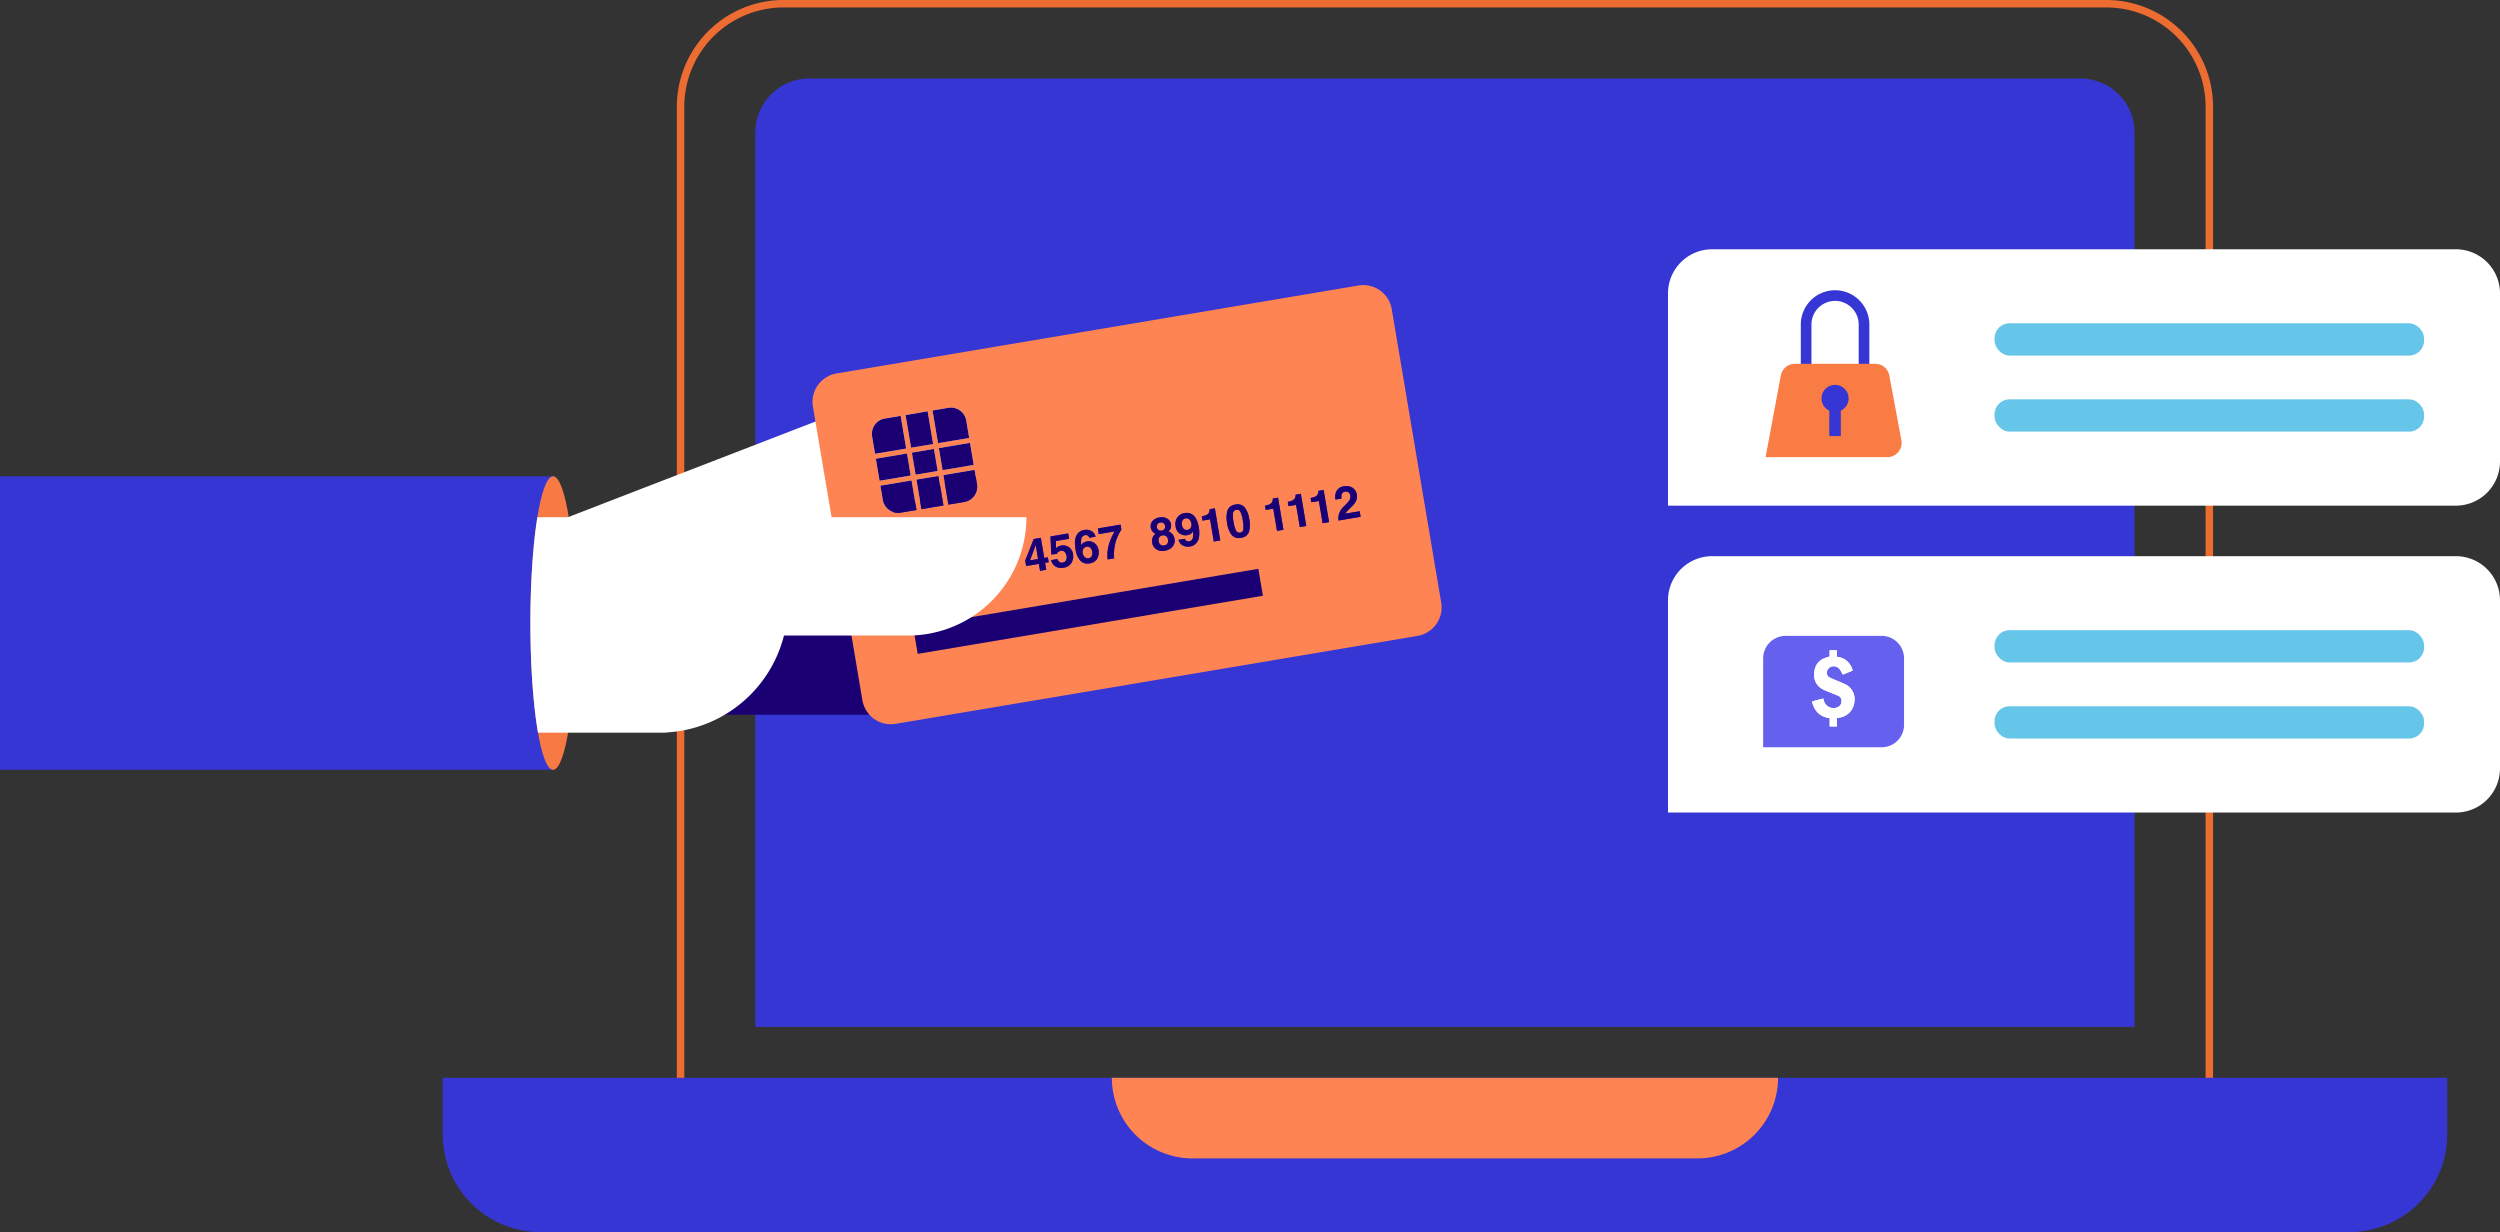 <svg xmlns="http://www.w3.org/2000/svg" width="1005.349" height="495.478" viewBox="0 0 1005.349 495.478">
  <rect x="0" y="0" width="1005.349" height="495.478" fill="#333333" stroke="none"/>
  <g id="Group_1958" data-name="Group 1958" transform="translate(4205.977 4272.715)">
    <rect id="Rectangle_2507" data-name="Rectangle 2507" width="28.284" height="59.145" transform="translate(-3920.713 -4052.299)" fill="#1b0574"/>
    <rect id="Rectangle_2508" data-name="Rectangle 2508" width="28.284" height="59.145" transform="translate(-3857.988 -4052.299)" fill="#1b0574"/>
    <rect id="Rectangle_2509" data-name="Rectangle 2509" width="28.284" height="59.145" transform="translate(-3795.264 -4052.299)" fill="#1b0574"/>
    <g id="Group_1949" data-name="Group 1949">
      <path id="Rectangle_2510" data-name="Rectangle 2510" d="M41.447,0H435.321a0,0,0,0,1,0,0V614.772a0,0,0,0,1,0,0H41.447A41.447,41.447,0,0,1,0,573.326V41.447A41.447,41.447,0,0,1,41.447,0Z" transform="translate(-3317.523 -4271.215) rotate(90)" fill="none" stroke="#ed6c32" stroke-miterlimit="10" stroke-width="3"/>
      <path id="Rectangle_2511" data-name="Rectangle 2511" d="M21.73,0H532.895a21.73,21.73,0,0,1,21.73,21.73V381.367a0,0,0,0,1,0,0H0a0,0,0,0,1,0,0V21.73A21.73,21.73,0,0,1,21.73,0Z" transform="translate(-3902.222 -4241.141)" fill="#3636d5"/>
      <path id="Rectangle_2512" data-name="Rectangle 2512" d="M0,0H806.1a0,0,0,0,1,0,0V22.732a39.331,39.331,0,0,1-39.331,39.331H39.331A39.331,39.331,0,0,1,0,22.732V0A0,0,0,0,1,0,0Z" transform="translate(-4027.961 -3839.3)" fill="#3636d5"/>
      <path id="Rectangle_2513" data-name="Rectangle 2513" d="M0,0H267.9a0,0,0,0,1,0,0V0a32.418,32.418,0,0,1-32.418,32.418H32.418A32.418,32.418,0,0,1,0,0V0A0,0,0,0,1,0,0Z" transform="translate(-3758.858 -3839.3)" fill="#ff8453"/>
    </g>
    <g id="Group_1952" data-name="Group 1952">
      <path id="Rectangle_2514" data-name="Rectangle 2514" d="M0,0H0A47.586,47.586,0,0,1,47.586,47.586V149.15a0,0,0,0,1,0,0H0a0,0,0,0,1,0,0V0A0,0,0,0,1,0,0Z" transform="translate(-3793.22 -4032.871) rotate(90)" fill="#1b0074"/>
      <rect id="Rectangle_2515" data-name="Rectangle 2515" width="118.01" height="223.119" transform="translate(-3982.858 -4081.163) rotate(90)" fill="#3636d5"/>
      <ellipse id="Ellipse_559" data-name="Ellipse 559" cx="9.118" cy="59.005" rx="9.118" ry="59.005" transform="translate(-3992.683 -4081.163)" fill="#f77a45"/>
      <path id="Path_1769" data-name="Path 1769" d="M-3719.416-4090.038s-56.454-18.224-86.188-28.16a52.813,52.813,0,0,0-35.783.827l-136.948,52.932,16.241,42.019,122.769-47.451a34.426,34.426,0,0,0,14.162-10.194Z" fill="#fff"/>
      <g id="Group_1951" data-name="Group 1951">
        <g id="Group_1950" data-name="Group 1950">
          <path id="Path_1770" data-name="Path 1770" d="M-3812.1-4043.963l3.231-.544-.939-5.576Z" fill="#ff8453"/>
          <path id="Path_1771" data-name="Path 1771" d="M-3626.417-4030.378l-19.887-118.009a11.607,11.607,0,0,0-13.376-9.517l-209.87,35.367a11.608,11.608,0,0,0-9.518,13.375l19.887,118.009a11.609,11.609,0,0,0,13.376,9.518l209.87-35.367A11.609,11.609,0,0,0-3626.417-4030.378Zm-209.017-37.576-2-11.9,8.869-1.495,2.005,11.9Zm-2.338-13.87-1.494-8.87,8.869-1.495,1.495,8.87Zm-1.972.332-12.524,2.11-1.495-8.869,12.524-2.111Zm.145-11.174-2.215-13.149,8.869-1.5,2.216,13.15Zm11.175.145,12.523-2.111,1.495,8.87-12.524,2.111Zm11.014-11.067,1.177,6.984-12.524,2.111-2.216-13.15,6.359-1.071A6.251,6.251,0,0,1-3817.41-4103.588Zm-32.736-.824,6.359-1.071,2.216,13.149-12.524,2.111-1.177-6.985A6.253,6.253,0,0,1-3850.146-4104.412Zm-.823,32.736-.967-5.733,12.524-2.111,2.005,11.9-6.358,1.071A6.251,6.251,0,0,1-3850.969-4071.676Zm11.108,37.3-1.5-8.927-3.044.513-.292-1.732a11.324,11.324,0,0,0,1.655-.444,2.392,2.392,0,0,0,1.132-.889,2.26,2.26,0,0,0,.343-1.012,2.111,2.111,0,0,0,.01-.534l2.125-.358,2.182,12.944Zm6.428-1.083a6.158,6.158,0,0,1,.169-2.645,7.3,7.3,0,0,1,2.11-3.174,19.282,19.282,0,0,0,1.972-2.187,2.7,2.7,0,0,0,.481-1.991,2.084,2.084,0,0,0-.685-1.289,1.629,1.629,0,0,0-1.4-.325,1.611,1.611,0,0,0-1.434,1.132,4.337,4.337,0,0,0-.018,1.637l-2.474.417a6.329,6.329,0,0,1,.15-2.77,3.781,3.781,0,0,1,3.293-2.547,4.658,4.658,0,0,1,3.462.587,3.99,3.99,0,0,1,1.723,2.808,4.127,4.127,0,0,1-.428,2.7,8.658,8.658,0,0,1-1.574,1.964l-.9.9q-.843.84-1.145,1.2a2.943,2.943,0,0,0-.474.8l5.651-.952.378,2.241Zm17.731-3.939a4.4,4.4,0,0,1-3.157,1.813,4.128,4.128,0,0,1-4.12-1.151,5.4,5.4,0,0,1-1.045-2.394l2.5-.422a2.947,2.947,0,0,0,.466,1.244,1.732,1.732,0,0,0,1.841.654,1.886,1.886,0,0,0,1.218-.733,1.942,1.942,0,0,0,.308-1.572,1.688,1.688,0,0,0-1.32-1.531,5.311,5.311,0,0,0-1.891.071l-.307-1.821a4.826,4.826,0,0,0,1.685-.532,1.51,1.51,0,0,0,.589-1.66,1.717,1.717,0,0,0-.634-1.132,1.6,1.6,0,0,0-1.295-.26,1.561,1.561,0,0,0-1.226.794,2.475,2.475,0,0,0-.147,1.6l-2.375.4a6.5,6.5,0,0,1,.022-1.886,4.178,4.178,0,0,1,.745-1.567,3.42,3.42,0,0,1,1.069-.9,5.2,5.2,0,0,1,1.644-.526,4.55,4.55,0,0,1,3.154.456,3.241,3.241,0,0,1,1.571,2.384,2.886,2.886,0,0,1-.354,2.043,2.352,2.352,0,0,1-.78.82,1.863,1.863,0,0,1,1.1.429,3.242,3.242,0,0,1,1.388,2.3A4.207,4.207,0,0,1-3815.7-4039.4Zm-2.532-31.457-6.358,1.071-2-11.9,12.523-2.111.967,5.733A6.254,6.254,0,0,1-3818.234-4070.852Zm12.663,30.7-2.491.42-.469-2.786-5.125.863-.374-2.222,3.434-8.658,2.857-.481,1.363,8.088,1.464-.247.335,1.99-1.464.247Zm20.327-3.426-2.49.42-.47-2.786-5.125.864-.374-2.223,3.434-8.658,2.857-.481,1.363,8.088,1.464-.246.335,1.99-1.463.246Zm10.167-2.815a4.241,4.241,0,0,1-3.205,1.991,4.638,4.638,0,0,1-3.2-.48,3.906,3.906,0,0,1-1.794-2.59l2.536-.427a2.494,2.494,0,0,0,.794,1.183,1.659,1.659,0,0,0,1.323.241,1.707,1.707,0,0,0,1.327-.907,2.778,2.778,0,0,0,.212-1.758,2.958,2.958,0,0,0-.745-1.595,1.644,1.644,0,0,0-1.559-.44,2.49,2.49,0,0,0-.781.251,1.618,1.618,0,0,0-.766.946l-2.3.277-.3-7.3,7.121-1.2.364,2.161-5.286.89.014,2.909a5.4,5.4,0,0,1,.832-.664,3.965,3.965,0,0,1,1.312-.433,4.1,4.1,0,0,1,2.981.609,4.079,4.079,0,0,1,1.725,2.941A5.008,5.008,0,0,1-3775.077-4046.392Zm10.332-1.713a4.05,4.05,0,0,1-3.123,1.949,3.917,3.917,0,0,1-3.951-1.437,8.45,8.45,0,0,1-1.6-3.972,19.1,19.1,0,0,1-.281-2.431,7.453,7.453,0,0,1,.4-2.9,4.469,4.469,0,0,1,1.2-1.753,3.97,3.97,0,0,1,2.051-.934,4.31,4.31,0,0,1,3.03.44,3.568,3.568,0,0,1,1.62,2.256l-2.536.427a1.318,1.318,0,0,0-.356-.646,1.418,1.418,0,0,0-1.344-.4,1.861,1.861,0,0,0-1.533,1.691,8.778,8.778,0,0,0-.01,2.333,2.889,2.889,0,0,1,.959-1.006,3.74,3.74,0,0,1,1.385-.5,3.76,3.76,0,0,1,3.022.694,4.237,4.237,0,0,1,1.607,2.8A5.118,5.118,0,0,1-3764.745-4048.1Zm8.477-9.385a18.083,18.083,0,0,0-1.206,3.265,18.057,18.057,0,0,0-.487,3.112,12.319,12.319,0,0,0,.044,2.931l-2.643.445a15.762,15.762,0,0,1,1.067-7.625,17.3,17.3,0,0,1,1.8-3.645l-6.45,1.087-.349-2.292,9.141-1.541.336,1.991A16.37,16.37,0,0,0-3756.268-4057.49Zm21.893,4.51a4.8,4.8,0,0,1-3.189,1.717,4.452,4.452,0,0,1-3.482-.593,3.893,3.893,0,0,1-1.586-2.593,4.046,4.046,0,0,1,.16-2.056,3.174,3.174,0,0,1,1.218-1.573,3.07,3.07,0,0,1-1.452-1.146,3.839,3.839,0,0,1-.512-1.314,3.221,3.221,0,0,1,.66-2.585,4.293,4.293,0,0,1,2.838-1.5,4.29,4.29,0,0,1,3.174.489,3.214,3.214,0,0,1,1.47,2.226,3.822,3.822,0,0,1-.052,1.409,2.627,2.627,0,0,1-1.005,1.468,3.654,3.654,0,0,1,1.683,1.176,4.1,4.1,0,0,1,.817,1.892A3.745,3.745,0,0,1-3734.375-4052.98Zm10.539-3.635a4.248,4.248,0,0,1-3.692,3.7,4.348,4.348,0,0,1-2.761-.421,3.442,3.442,0,0,1-1.754-2.29l2.535-.427a1.557,1.557,0,0,0,.639.848,1.515,1.515,0,0,0,1.1.181,1.843,1.843,0,0,0,1.533-1.691,8.253,8.253,0,0,0-.03-2.3,2.806,2.806,0,0,1-.628.8,3.413,3.413,0,0,1-1.687.724,4.051,4.051,0,0,1-2.92-.6,3.958,3.958,0,0,1-1.715-2.874,4.823,4.823,0,0,1,.633-3.573,4.128,4.128,0,0,1,2.9-1.815,4.087,4.087,0,0,1,4.494,1.933,10.316,10.316,0,0,1,1.282,3.8A11.287,11.287,0,0,1-3723.836-4056.615Zm5.975,1.683-1.5-8.928-3.044.513-.292-1.732a11.2,11.2,0,0,0,1.655-.444,2.39,2.39,0,0,0,1.132-.889,2.259,2.259,0,0,0,.343-1.012,2.111,2.111,0,0,0,.01-.534l2.125-.358,2.182,12.944Zm14.122-3.831a3.714,3.714,0,0,1-3.177,2.316,3.711,3.711,0,0,1-3.759-1.147,10.15,10.15,0,0,1-1.828-4.769,10.213,10.213,0,0,1,.162-5.113,3.708,3.708,0,0,1,3.174-2.326,3.708,3.708,0,0,1,3.762,1.157,10.212,10.212,0,0,1,1.829,4.777A10.177,10.177,0,0,1-3703.739-4058.763Zm11.294-.453-1.5-8.927-3.044.513-.292-1.732a11.324,11.324,0,0,0,1.655-.444,2.4,2.4,0,0,0,1.132-.889,2.26,2.26,0,0,0,.343-1.012,2.065,2.065,0,0,0,.01-.534l2.125-.358,2.182,12.944Zm9.168-1.544-1.5-8.928-3.044.513-.292-1.732a11.375,11.375,0,0,0,1.656-.444,2.4,2.4,0,0,0,1.132-.889,2.271,2.271,0,0,0,.342-1.012,2.111,2.111,0,0,0,.01-.534l2.125-.358,2.182,12.944Zm9.168-1.546-1.5-8.927-3.044.513-.292-1.732a11.407,11.407,0,0,0,1.656-.444,2.4,2.4,0,0,0,1.132-.889,2.263,2.263,0,0,0,.342-1.012,2.122,2.122,0,0,0,.011-.534l2.124-.358,2.182,12.944Zm6.428-1.083a6.154,6.154,0,0,1,.169-2.645,7.3,7.3,0,0,1,2.11-3.174,18.945,18.945,0,0,0,1.972-2.187,2.707,2.707,0,0,0,.482-1.991,2.1,2.1,0,0,0-.686-1.289,1.629,1.629,0,0,0-1.4-.325,1.61,1.61,0,0,0-1.434,1.133,4.354,4.354,0,0,0-.018,1.637l-2.473.416a6.336,6.336,0,0,1,.149-2.77,3.781,3.781,0,0,1,3.293-2.547,4.657,4.657,0,0,1,3.462.587,3.991,3.991,0,0,1,1.723,2.808,4.129,4.129,0,0,1-.428,2.7,8.685,8.685,0,0,1-1.573,1.964l-.9.9q-.843.84-1.144,1.2a2.922,2.922,0,0,0-.475.8l5.651-.952.378,2.241Z" fill="#ff8453"/>
          <path id="Path_1772" data-name="Path 1772" d="M-3707.137-4066.829a1.461,1.461,0,0,0-1.676-.875,1.483,1.483,0,0,0-1.31,1.378,12.21,12.21,0,0,0,.218,3.525,12.369,12.369,0,0,0,.941,3.353,1.493,1.493,0,0,0,1.7.93,1.472,1.472,0,0,0,1.287-1.433,12.77,12.77,0,0,0-.223-3.474A12.62,12.62,0,0,0-3707.137-4066.829Z" fill="#ff8453"/>
          <path id="Path_1773" data-name="Path 1773" d="M-3727.7-4063.851a1.723,1.723,0,0,0-1.514-.406,1.767,1.767,0,0,0-1.054.554,2.347,2.347,0,0,0-.406,2.061,2.73,2.73,0,0,0,.76,1.648,1.777,1.777,0,0,0,1.539.333,1.8,1.8,0,0,0,.939-.471,2.129,2.129,0,0,0,.543-2.066A2.744,2.744,0,0,0-3727.7-4063.851Z" fill="#ff8453"/>
          <path id="Path_1774" data-name="Path 1774" d="M-3767.593-4052.478a1.8,1.8,0,0,0-1.459-.374,1.841,1.841,0,0,0-1.085.587,2.257,2.257,0,0,0-.434,2,2.575,2.575,0,0,0,.85,1.61,1.821,1.821,0,0,0,1.54.42,1.611,1.611,0,0,0,1.227-.864,2.7,2.7,0,0,0,.207-1.738A2.519,2.519,0,0,0-3767.593-4052.478Z" fill="#ff8453"/>
          <path id="Path_1775" data-name="Path 1775" d="M-3738.825-4059.341a1.6,1.6,0,0,0,1.129-.649,1.623,1.623,0,0,0,.232-1.224,1.664,1.664,0,0,0-.628-1.128,1.636,1.636,0,0,0-1.277-.231,1.649,1.649,0,0,0-1.131.637,1.639,1.639,0,0,0-.232,1.273,1.607,1.607,0,0,0,.628,1.079A1.628,1.628,0,0,0-3738.825-4059.341Z" fill="#ff8453"/>
          <path id="Path_1776" data-name="Path 1776" d="M-3791.771-4047.388l3.231-.544-.939-5.576Z" fill="#ff8453"/>
          <path id="Path_1777" data-name="Path 1777" d="M-3737.044-4057.112a1.852,1.852,0,0,0-1.448-.284,1.853,1.853,0,0,0-1.275.743,2.09,2.09,0,0,0-.251,1.589,2.1,2.1,0,0,0,.745,1.4,1.812,1.812,0,0,0,1.46.3,1.812,1.812,0,0,0,1.281-.757,2.105,2.105,0,0,0,.245-1.566A2.089,2.089,0,0,0-3737.044-4057.112Z" fill="#ff8453"/>
          <path id="Path_1778" data-name="Path 1778" d="M-3841.561-4047.4a2.111,2.111,0,0,1-.01.534,2.26,2.26,0,0,1-.343,1.012,2.392,2.392,0,0,1-1.132.889,11.324,11.324,0,0,1-1.655.444l.292,1.732,3.044-.513,1.5,8.927,2.607-.439-2.182-12.944Z" fill="#1b0074"/>
          <path id="Path_1779" data-name="Path 1779" d="M-3830.6-4038.239a2.943,2.943,0,0,1,.474-.8q.3-.363,1.145-1.2l.9-.9a8.658,8.658,0,0,0,1.574-1.964,4.127,4.127,0,0,0,.428-2.7,3.99,3.99,0,0,0-1.723-2.808,4.658,4.658,0,0,0-3.462-.587,3.781,3.781,0,0,0-3.293,2.547,6.329,6.329,0,0,0-.15,2.77l2.474-.417a4.337,4.337,0,0,1,.018-1.637,1.611,1.611,0,0,1,1.434-1.132,1.629,1.629,0,0,1,1.4.325,2.084,2.084,0,0,1,.685,1.289,2.7,2.7,0,0,1-.481,1.991,19.282,19.282,0,0,1-1.972,2.187,7.3,7.3,0,0,0-2.11,3.174,6.158,6.158,0,0,0-.169,2.645l8.865-1.494-.378-2.241Z" fill="#1b0074"/>
          <path id="Path_1780" data-name="Path 1780" d="M-3816.44-4044.774a1.863,1.863,0,0,0-1.1-.429,2.352,2.352,0,0,0,.78-.82,2.886,2.886,0,0,0,.354-2.043,3.241,3.241,0,0,0-1.571-2.384,4.55,4.55,0,0,0-3.154-.456,5.2,5.2,0,0,0-1.644.526,3.42,3.42,0,0,0-1.069.9,4.178,4.178,0,0,0-.745,1.567,6.5,6.5,0,0,0-.022,1.886l2.375-.4a2.475,2.475,0,0,1,.147-1.6,1.561,1.561,0,0,1,1.226-.794,1.6,1.6,0,0,1,1.295.26,1.717,1.717,0,0,1,.634,1.132,1.51,1.51,0,0,1-.589,1.66,4.826,4.826,0,0,1-1.685.532l.307,1.821a5.311,5.311,0,0,1,1.891-.071,1.688,1.688,0,0,1,1.32,1.531,1.942,1.942,0,0,1-.308,1.572,1.886,1.886,0,0,1-1.218.733,1.732,1.732,0,0,1-1.841-.654,2.947,2.947,0,0,1-.466-1.244l-2.5.422a5.4,5.4,0,0,0,1.045,2.394,4.128,4.128,0,0,0,4.12,1.151,4.4,4.4,0,0,0,3.157-1.813,4.207,4.207,0,0,0,.65-3.079A3.242,3.242,0,0,0-3816.44-4044.774Z" fill="#1b0074"/>
          <path id="Path_1781" data-name="Path 1781" d="M-3804.912-4045.174l-1.464.247-1.363-8.088-2.857.481-3.434,8.658.374,2.222,5.125-.863.469,2.786,2.491-.42-.47-2.786,1.464-.247Zm-7.186,1.211,2.292-6.12.939,5.576Z" fill="#1b0074"/>
          <path id="Path_1782" data-name="Path 1782" d="M-3784.585-4048.6l-1.464.246-1.363-8.088-2.857.481-3.434,8.658.374,2.223,5.125-.864.47,2.786,2.49-.42-.469-2.786,1.463-.246Zm-7.186,1.211,2.292-6.121.939,5.576Z" fill="#1b0074"/>
          <path id="Path_1783" data-name="Path 1783" d="M-3776.191-4052.732a4.1,4.1,0,0,0-2.981-.609,3.965,3.965,0,0,0-1.312.433,5.4,5.4,0,0,0-.832.664l-.014-2.909,5.286-.89-.364-2.161-7.121,1.2.3,7.3,2.3-.277a1.618,1.618,0,0,1,.766-.946,2.49,2.49,0,0,1,.781-.251,1.644,1.644,0,0,1,1.559.44,2.958,2.958,0,0,1,.745,1.595,2.778,2.778,0,0,1-.212,1.758,1.707,1.707,0,0,1-1.327.907,1.659,1.659,0,0,1-1.323-.241,2.494,2.494,0,0,1-.794-1.183l-2.536.427a3.906,3.906,0,0,0,1.794,2.59,4.638,4.638,0,0,0,3.2.48,4.241,4.241,0,0,0,3.205-1.991,5.008,5.008,0,0,0,.611-3.4A4.079,4.079,0,0,0-3776.191-4052.732Z" fill="#1b0074"/>
          <path id="Path_1784" data-name="Path 1784" d="M-3765.81-4054.288a3.76,3.76,0,0,0-3.022-.694,3.74,3.74,0,0,0-1.385.5,2.889,2.889,0,0,0-.959,1.006,8.778,8.778,0,0,1,.01-2.333,1.861,1.861,0,0,1,1.533-1.691,1.418,1.418,0,0,1,1.344.4,1.318,1.318,0,0,1,.356.646l2.536-.427a3.568,3.568,0,0,0-1.62-2.256,4.31,4.31,0,0,0-3.03-.44,3.97,3.97,0,0,0-2.051.934,4.469,4.469,0,0,0-1.2,1.753,7.453,7.453,0,0,0-.4,2.9,19.1,19.1,0,0,0,.281,2.431,8.45,8.45,0,0,0,1.6,3.972,3.917,3.917,0,0,0,3.951,1.437,4.05,4.05,0,0,0,3.123-1.949,5.118,5.118,0,0,0,.542-3.379A4.237,4.237,0,0,0-3765.81-4054.288Zm-1.144,5.191a1.611,1.611,0,0,1-1.227.864,1.821,1.821,0,0,1-1.54-.42,2.575,2.575,0,0,1-.85-1.61,2.257,2.257,0,0,1,.434-2,1.841,1.841,0,0,1,1.085-.587,1.8,1.8,0,0,1,1.459.374,2.519,2.519,0,0,1,.846,1.643A2.7,2.7,0,0,1-3766.954-4049.1Z" fill="#1b0074"/>
          <path id="Path_1785" data-name="Path 1785" d="M-3764.49-4060.212l.349,2.292,6.45-1.087a17.3,17.3,0,0,0-1.8,3.645,15.762,15.762,0,0,0-1.067,7.625l2.643-.445a12.319,12.319,0,0,1-.044-2.931,18.057,18.057,0,0,1,.487-3.112,18.083,18.083,0,0,1,1.206-3.265,16.37,16.37,0,0,1,1.255-2.272l-.336-1.991Z" fill="#1b0074"/>
          <path id="Path_1786" data-name="Path 1786" d="M-3734.45-4057.857a3.654,3.654,0,0,0-1.683-1.176,2.627,2.627,0,0,0,1.005-1.468,3.822,3.822,0,0,0,.052-1.409,3.214,3.214,0,0,0-1.47-2.226,4.29,4.29,0,0,0-3.174-.489,4.293,4.293,0,0,0-2.838,1.5,3.221,3.221,0,0,0-.66,2.585,3.839,3.839,0,0,0,.512,1.314,3.07,3.07,0,0,0,1.452,1.146,3.174,3.174,0,0,0-1.218,1.573,4.046,4.046,0,0,0-.16,2.056,3.893,3.893,0,0,0,1.586,2.593,4.452,4.452,0,0,0,3.482.593,4.8,4.8,0,0,0,3.189-1.717,3.745,3.745,0,0,0,.742-2.985A4.1,4.1,0,0,0-3734.45-4057.857Zm-6.282-2.806a1.639,1.639,0,0,1,.232-1.273,1.649,1.649,0,0,1,1.131-.637,1.636,1.636,0,0,1,1.277.231,1.664,1.664,0,0,1,.628,1.128,1.623,1.623,0,0,1-.232,1.224,1.6,1.6,0,0,1-1.129.649,1.628,1.628,0,0,1-1.279-.243A1.607,1.607,0,0,1-3740.732-4060.663Zm4.2,6.536a1.812,1.812,0,0,1-1.281.757,1.812,1.812,0,0,1-1.46-.3,2.1,2.1,0,0,1-.745-1.4,2.09,2.09,0,0,1,.251-1.589,1.853,1.853,0,0,1,1.275-.743,1.852,1.852,0,0,1,1.448.284,2.089,2.089,0,0,1,.757,1.419A2.105,2.105,0,0,1-3736.532-4054.127Z" fill="#1b0074"/>
          <path id="Path_1787" data-name="Path 1787" d="M-3725.181-4064.431a4.087,4.087,0,0,0-4.494-1.933,4.128,4.128,0,0,0-2.9,1.815,4.823,4.823,0,0,0-.633,3.573,3.958,3.958,0,0,0,1.715,2.874,4.051,4.051,0,0,0,2.92.6,3.413,3.413,0,0,0,1.687-.724,2.806,2.806,0,0,0,.628-.8,8.253,8.253,0,0,1,.03,2.3,1.843,1.843,0,0,1-1.533,1.691,1.515,1.515,0,0,1-1.1-.181,1.557,1.557,0,0,1-.639-.848l-2.535.427a3.442,3.442,0,0,0,1.754,2.29,4.348,4.348,0,0,0,2.761.421,4.248,4.248,0,0,0,3.692-3.7,11.287,11.287,0,0,0-.063-4.02A10.316,10.316,0,0,0-3725.181-4064.431Zm-2.251,4.3a1.8,1.8,0,0,1-.939.471,1.777,1.777,0,0,1-1.539-.333,2.73,2.73,0,0,1-.76-1.648,2.347,2.347,0,0,1,.406-2.061,1.767,1.767,0,0,1,1.054-.554,1.723,1.723,0,0,1,1.514.406,2.744,2.744,0,0,1,.807,1.653A2.129,2.129,0,0,1-3727.432-4060.132Z" fill="#1b0074"/>
          <path id="Path_1788" data-name="Path 1788" d="M-3719.561-4067.958a2.111,2.111,0,0,1-.01.534,2.259,2.259,0,0,1-.343,1.012,2.39,2.39,0,0,1-1.132.889,11.2,11.2,0,0,1-1.655.444l.292,1.732,3.044-.513,1.5,8.928,2.607-.44-2.182-12.944Z" fill="#1b0074"/>
          <path id="Path_1789" data-name="Path 1789" d="M-3705.405-4068.645a3.708,3.708,0,0,0-3.762-1.157,3.708,3.708,0,0,0-3.174,2.326,10.213,10.213,0,0,0-.162,5.113,10.15,10.15,0,0,0,1.828,4.769,3.711,3.711,0,0,0,3.759,1.147,3.714,3.714,0,0,0,3.177-2.316,10.177,10.177,0,0,0,.163-5.1A10.212,10.212,0,0,0-3705.405-4068.645Zm-.573,8.694a1.472,1.472,0,0,1-1.287,1.433,1.493,1.493,0,0,1-1.7-.93,12.369,12.369,0,0,1-.941-3.353,12.21,12.21,0,0,1-.218-3.525,1.483,1.483,0,0,1,1.31-1.378,1.461,1.461,0,0,1,1.676.875,12.62,12.62,0,0,1,.936,3.4A12.77,12.77,0,0,1-3705.978-4059.951Z" fill="#1b0074"/>
          <path id="Path_1790" data-name="Path 1790" d="M-3694.145-4072.241a2.065,2.065,0,0,1-.01.534,2.26,2.26,0,0,1-.343,1.012,2.4,2.4,0,0,1-1.132.889,11.324,11.324,0,0,1-1.655.444l.292,1.732,3.044-.513,1.5,8.927,2.607-.439-2.182-12.944Z" fill="#1b0074"/>
          <path id="Path_1791" data-name="Path 1791" d="M-3684.977-4073.786a2.111,2.111,0,0,1-.01.534,2.271,2.271,0,0,1-.342,1.012,2.4,2.4,0,0,1-1.132.889,11.375,11.375,0,0,1-1.656.444l.292,1.732,3.044-.513,1.5,8.928,2.607-.44-2.182-12.944Z" fill="#1b0074"/>
          <path id="Path_1792" data-name="Path 1792" d="M-3675.808-4075.331a2.122,2.122,0,0,1-.011.534,2.263,2.263,0,0,1-.342,1.012,2.4,2.4,0,0,1-1.132.889,11.407,11.407,0,0,1-1.656.444l.292,1.732,3.044-.513,1.5,8.927,2.607-.439-2.182-12.944Z" fill="#1b0074"/>
          <path id="Path_1793" data-name="Path 1793" d="M-3664.845-4066.172a2.922,2.922,0,0,1,.475-.8q.3-.364,1.144-1.2l.9-.9a8.685,8.685,0,0,0,1.573-1.964,4.129,4.129,0,0,0,.428-2.7,3.991,3.991,0,0,0-1.723-2.808,4.657,4.657,0,0,0-3.462-.587,3.781,3.781,0,0,0-3.293,2.547,6.336,6.336,0,0,0-.149,2.77l2.473-.416a4.354,4.354,0,0,1,.018-1.637,1.61,1.61,0,0,1,1.434-1.133,1.629,1.629,0,0,1,1.4.325,2.1,2.1,0,0,1,.686,1.289,2.707,2.707,0,0,1-.482,1.991,18.945,18.945,0,0,1-1.972,2.187,7.3,7.3,0,0,0-2.11,3.174,6.154,6.154,0,0,0-.169,2.645l8.865-1.494-.378-2.241Z" fill="#1b0074"/>
          <path id="Path_1794" data-name="Path 1794" d="M-3837.407-4067.621l-2.005-11.9-12.524,2.111.967,5.733a6.251,6.251,0,0,0,7.2,5.126Z" fill="#1b0074"/>
          <path id="Path_1795" data-name="Path 1795" d="M-3854.095-4090.223l12.524-2.111-2.216-13.149-6.359,1.071a6.253,6.253,0,0,0-5.126,7.2Z" fill="#1b0074"/>
          <rect id="Rectangle_2516" data-name="Rectangle 2516" width="12.7" height="8.995" transform="translate(-3828.425 -4092.521) rotate(-9.566)" fill="#1b0074"/>
          <rect id="Rectangle_2517" data-name="Rectangle 2517" width="8.994" height="13.335" transform="translate(-3841.814 -4105.816) rotate(-9.565)" fill="#1b0074"/>
          <path id="Path_1796" data-name="Path 1796" d="M-3813.107-4078.057l-.967-5.733-12.523,2.111,2,11.9,6.358-1.071A6.254,6.254,0,0,0-3813.107-4078.057Z" fill="#1b0074"/>
          <rect id="Rectangle_2518" data-name="Rectangle 2518" width="12.7" height="8.995" transform="translate(-3853.762 -4088.251) rotate(-9.565)" fill="#1b0074"/>
          <rect id="Rectangle_2519" data-name="Rectangle 2519" width="8.994" height="12.066" transform="matrix(0.986, -0.166, 0.166, 0.986, -3837.439, -4079.852)" fill="#1b0074"/>
          <rect id="Rectangle_2520" data-name="Rectangle 2520" width="8.994" height="8.995" transform="translate(-3839.266 -4090.694) rotate(-9.566)" fill="#1b0074"/>
          <path id="Path_1797" data-name="Path 1797" d="M-3828.757-4094.493l12.524-2.111-1.177-6.984a6.251,6.251,0,0,0-7.2-5.126l-6.359,1.071Z" fill="#1b0074"/>
        </g>
        <rect id="Rectangle_2521" data-name="Rectangle 2521" width="140.794" height="10.995" transform="matrix(0.986, -0.166, 0.166, 0.986, -3838.761, -4020.607)" fill="#1b0074"/>
      </g>
      <path id="Path_1798" data-name="Path 1798" d="M-3938.109-3978.154a51.761,51.761,0,0,0,47.4-38.987h49.905a47.586,47.586,0,0,0,47.586-47.586h-196.655c-1.729,10.739-2.808,25.834-2.808,42.569,0,17.534,1.183,33.273,3.06,44.08h51.514Z" fill="#fff"/>
    </g>
    <path id="Rectangle_2522" data-name="Rectangle 2522" d="M17.752,0H316.825a17.752,17.752,0,0,1,17.752,17.752V85.345A17.752,17.752,0,0,1,316.825,103.1H0a0,0,0,0,1,0,0V17.752A17.752,17.752,0,0,1,17.752,0Z" transform="translate(-3535.205 -4172.472)" fill="#fff"/>
    <path id="Rectangle_2523" data-name="Rectangle 2523" d="M17.752,0H316.825a17.752,17.752,0,0,1,17.752,17.752V85.345A17.752,17.752,0,0,1,316.825,103.1H0a0,0,0,0,1,0,0V17.752A17.752,17.752,0,0,1,17.752,0Z" transform="translate(-3535.205 -4049.057)" fill="#fff"/>
    <g id="Group_1953" data-name="Group 1953">
      <rect id="Rectangle_2524" data-name="Rectangle 2524" width="172.744" height="12.982" rx="6.035" transform="translate(-3403.895 -4112.121)" fill="#66c6e9"/>
      <rect id="Rectangle_2525" data-name="Rectangle 2525" width="172.744" height="12.982" rx="6.035" transform="translate(-3403.895 -4142.707)" fill="#66c6e9"/>
    </g>
    <g id="Group_1954" data-name="Group 1954">
      <rect id="Rectangle_2526" data-name="Rectangle 2526" width="172.744" height="12.982" rx="6.035" transform="translate(-3403.895 -3988.706)" fill="#66c6e9"/>
      <rect id="Rectangle_2527" data-name="Rectangle 2527" width="172.744" height="12.982" rx="6.035" transform="translate(-3403.895 -4019.292)" fill="#66c6e9"/>
    </g>
    <g id="Group_1956" data-name="Group 1956">
      <path id="Path_1799" data-name="Path 1799" d="M-3454.239-4115.037h-4.283v-27.178a9.512,9.512,0,0,0-9.5-9.5,9.513,9.513,0,0,0-9.5,9.5v27.178h-4.283v-27.178A13.8,13.8,0,0,1-3468.024-4156a13.8,13.8,0,0,1,13.785,13.784Z" fill="#3636d5"/>
      <g id="Group_1955" data-name="Group 1955">
        <path id="Path_1800" data-name="Path 1800" d="M-3447-4088.879h-48.962l6.124-32.84a5.743,5.743,0,0,1,5.645-4.69h32.337a5.743,5.743,0,0,1,5.645,4.69l4.856,26.045A5.742,5.742,0,0,1-3447-4088.879Z" fill="#f97c44"/>
      </g>
      <path id="Path_1801" data-name="Path 1801" d="M-3462.58-4112.491a5.443,5.443,0,0,0-5.444-5.443,5.443,5.443,0,0,0-5.443,5.443,5.439,5.439,0,0,0,3.126,4.92v10.218h4.634v-10.218A5.44,5.44,0,0,0-3462.58-4112.491Z" fill="#3636d5"/>
    </g>
    <g id="Group_1957" data-name="Group 1957">
      <path id="Path_1802" data-name="Path 1802" d="M-3449.32-3972.207a9.038,9.038,0,0,0,9.038-9.038v-26.72a9.038,9.038,0,0,0-9.038-9.039H-3487.9a9.039,9.039,0,0,0-9.038,9.039v35.758Zm-23.644-35.511a18.753,18.753,0,0,1,2.753-.99v-2.5h2.905v2.623a7.091,7.091,0,0,1,6.354,5.548l-3.932,1.618a22.367,22.367,0,0,0-1.2-2.063,3.016,3.016,0,0,0-3.075-1.239,2.555,2.555,0,0,0-2.032,3.308,1.932,1.932,0,0,0,1.053,1.185c.956.441,1.931.84,2.9,1.258,1.142.493,2.313.929,3.419,1.493a6.477,6.477,0,0,1,3.594,6.645,7.049,7.049,0,0,1-6.476,6.751c-.174.024-.345.06-.567.1v3.41h-2.913v-3.405a7.656,7.656,0,0,1-4.9-2.234,9.158,9.158,0,0,1-2.176-4.43l4.479-1.169c.14.468.24.887.389,1.287a4.045,4.045,0,0,0,5.561,2.146,2.56,2.56,0,0,0,1.4-2.351,2.109,2.109,0,0,0-1.284-2.168c-1.417-.618-2.866-1.163-4.3-1.752-.575-.236-1.147-.484-1.7-.761a6.232,6.232,0,0,1-3.694-5.82C-3476.464-4004-3475.507-4006.328-3472.964-4007.718Z" fill="#6660ef"/>
      <path id="Path_1803" data-name="Path 1803" d="M-3472.725-3995.412c.557.277,1.129.525,1.7.761,1.431.589,2.88,1.134,4.3,1.752a2.109,2.109,0,0,1,1.284,2.168,2.56,2.56,0,0,1-1.4,2.351,4.045,4.045,0,0,1-5.561-2.146c-.149-.4-.249-.819-.389-1.287l-4.479,1.169a9.158,9.158,0,0,0,2.176,4.43,7.656,7.656,0,0,0,4.9,2.234v3.405h2.913v-3.41c.222-.04.393-.076.567-.1a7.049,7.049,0,0,0,6.476-6.751,6.477,6.477,0,0,0-3.594-6.645c-1.106-.564-2.277-1-3.419-1.493-.966-.418-1.941-.817-2.9-1.258a1.932,1.932,0,0,1-1.053-1.185,2.555,2.555,0,0,1,2.032-3.308,3.016,3.016,0,0,1,3.075,1.239,22.367,22.367,0,0,1,1.2,2.063l3.932-1.618a7.091,7.091,0,0,0-6.354-5.548v-2.623h-2.905v2.5a18.753,18.753,0,0,0-2.753.99c-2.543,1.39-3.5,3.715-3.455,6.486A6.232,6.232,0,0,0-3472.725-3995.412Z" fill="#fff"/>
    </g>
  </g>
</svg>
